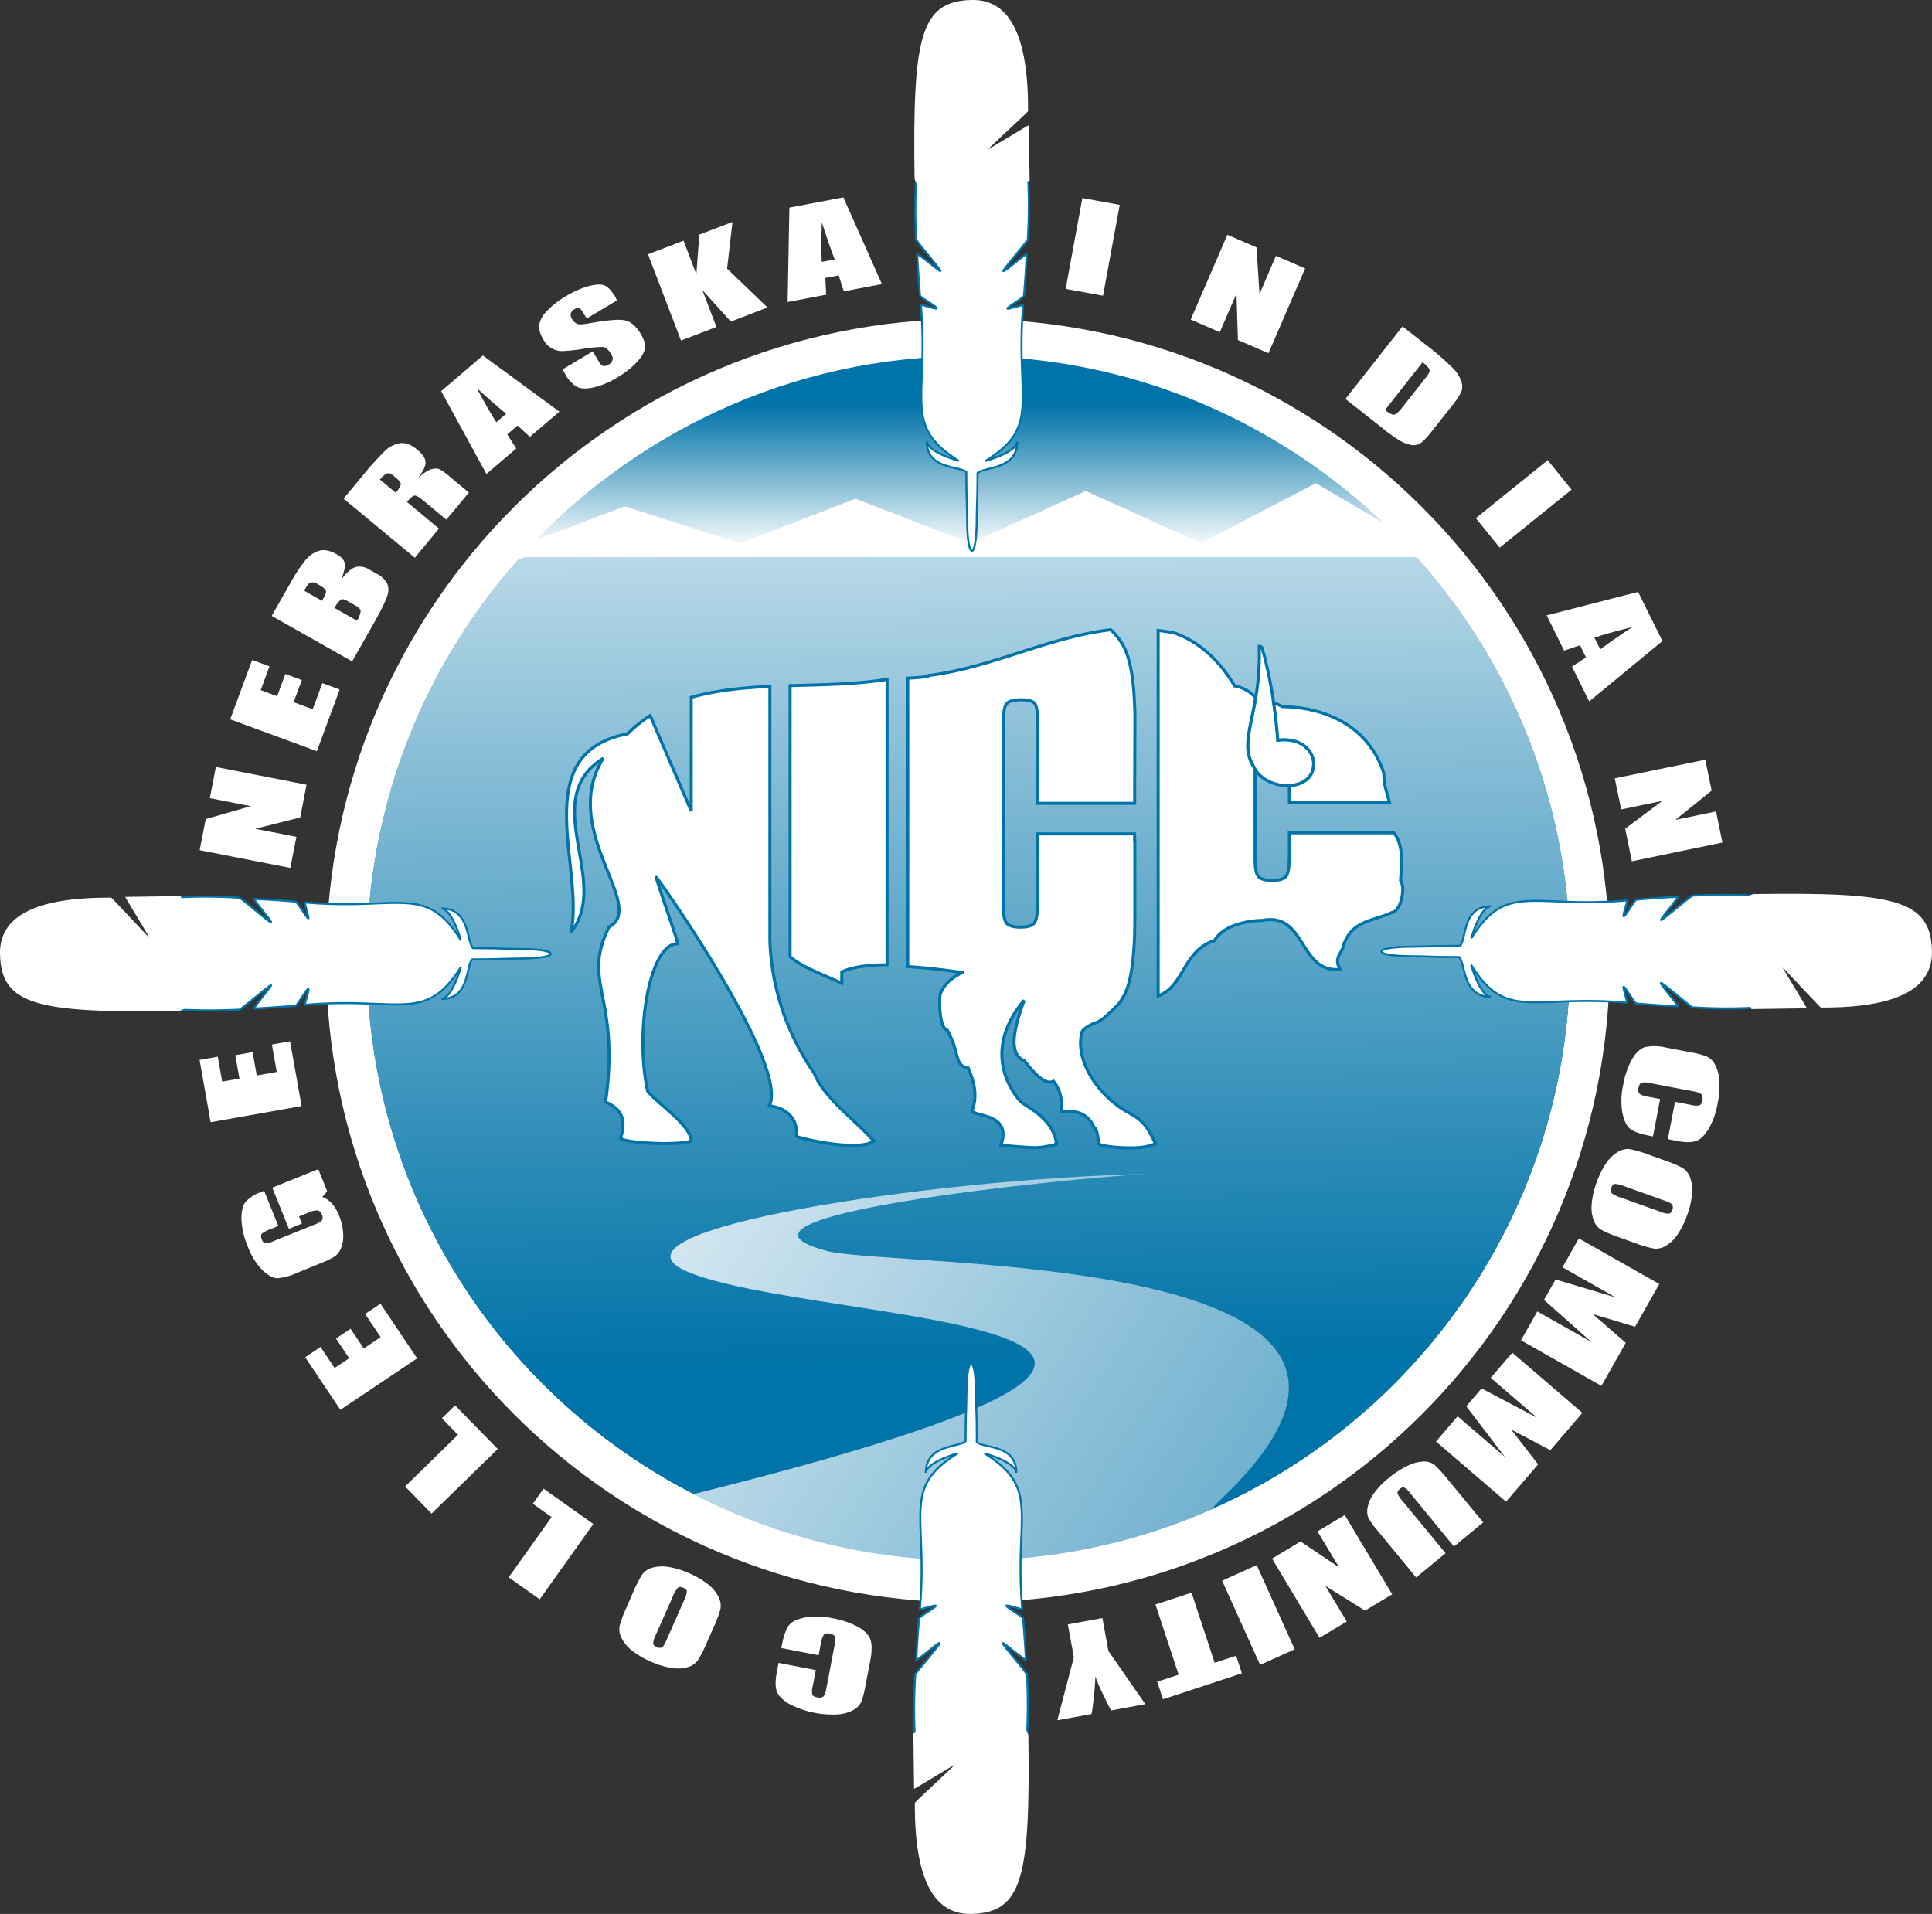 <svg xmlns="http://www.w3.org/2000/svg" xmlns:xlink="http://www.w3.org/1999/xlink" viewBox="0 0 720.75 714.1"><rect x="0" y="0" width="720.75" height="714.1" fill="#333333" stroke="none"/><defs><style>.cls-1,.cls-7,.cls-8{fill:#fff;}.cls-2,.cls-5{fill:none;}.cls-3,.cls-4,.cls-5{stroke:#fff;stroke-width:4.5px;}.cls-3{fill:url(#linear-gradient);}.cls-4{fill:url(#linear-gradient-2);}.cls-6{fill:url(#linear-gradient-3);}.cls-7,.cls-8{stroke:#0073a8;}.cls-7{stroke-width:1.13px;}.cls-8{stroke-width:0.75px;}</style><linearGradient id="linear-gradient" x1="785.05" y1="-574.97" x2="791.38" y2="-1026.41" gradientTransform="matrix(0.91, 0, 0, -0.91, -356.72, -424.93)" gradientUnits="userSpaceOnUse"><stop offset="0" stop-color="#fff"/><stop offset="0.41" stop-color="#91c3da"/><stop offset="0.82" stop-color="#298ab6"/><stop offset="1" stop-color="#0073a8"/></linearGradient><linearGradient id="linear-gradient-2" x1="760.54" y1="-685.66" x2="760.54" y2="-628" gradientTransform="matrix(0.92, 0, 0, -0.94, -339.05, -439.59)" xlink:href="#linear-gradient"/><linearGradient id="linear-gradient-3" x1="-3951.96" y1="324.29" x2="-4462.38" y2="-9.21" gradientTransform="translate(-3774.02 716.01) rotate(180)" xlink:href="#linear-gradient"/></defs><g id="Layer_2" data-name="Layer 2"><g id="Layer_1-2" data-name="Layer 1"><g id="Layer_2-2" data-name="Layer 2"><g id="Layer_1-2-2" data-name="Layer 1-2"><path class="cls-1" d="M600.54,358.4c0,132.24-107.2,239.44-239.44,239.44S121.67,490.64,121.67,358.4,228.87,119,361.1,119,600.54,226.17,600.54,358.4Z"/><path class="cls-2" d="M133.22,347.12C107,360.38,95.55,379.86,111.7,412.17c4.16,8.32,15.28,16.16,34.73,22.63A226.55,226.55,0,0,1,133,357.67C133,354.13,133.06,350.62,133.22,347.12Z"/><path class="cls-1" d="M80.53,286.16l33.82,6.62L112,305l-16.79,4.22,15.37,3-2.27,11.61-33.82-6.62,2.27-11.62,16.76-4.8-15.23-3Z"/><path class="cls-1" d="M85.88,268.38l8.19-22.14,6.47,2.39-3.28,8.86,6.13,2.27,3.07-8.3,6.15,2.28L109.54,262l7.11,2.63,3.6-9.75,6.47,2.4-8.51,23Z"/><path class="cls-1" d="M101.35,229.8l7-12.28a59,59,0,0,1,5.58-8.5A10.92,10.92,0,0,1,119,205.5c1.87-.57,4.09-.12,6.68,1.35,1.75,1,2.73,2.12,2.93,3.38s-.24,3.28-1.32,6c2-2.62,3.79-4.16,5.31-4.64a6.57,6.57,0,0,1,5.21.94l2.78,1.58a8.65,8.65,0,0,1,3.87,3.65,6.48,6.48,0,0,1,0,4.63c-.55,1.81-2.23,5.18-5,10.14l-8.08,14.24Zm12.12-9.4,6.67,3.78c.28-.53.51-1,.67-1.24.69-1.21.94-2.09.75-2.63s-1.17-1.32-3-2.33a4.08,4.08,0,0,0-2.2-.71,2,2,0,0,0-1.32.66,17.76,17.76,0,0,0-1.57,2.47Zm11.33,6.43,8.39,4.76a8.71,8.71,0,0,0,1.36-3.62c0-.65-.66-1.32-1.87-2l-2.79-1.58c-1.29-.73-2.19-1-2.7-.68A10.2,10.2,0,0,0,124.8,226.83Z"/><path class="cls-1" d="M128.17,186.05l6.4-7.71a124,124,0,0,1,9.05-10.12,10.7,10.7,0,0,1,5.62-2.85c2-.29,4.13.5,6.37,2.38,2.06,1.72,3.11,3.27,3.15,4.67s-.87,3.35-2.7,5.85c2.13-1.88,3.78-3,5-3.22a5.19,5.19,0,0,1,2.71-.08,20.13,20.13,0,0,1,4.15,3l7,5.81-8.41,10.12-8.8-7.32c-1.42-1.18-2.45-1.73-3.08-1.66s-1.57.86-2.82,2.36l11.95,9.93-9,10.89Zm13.58-7.12,5.9,4.9a9.44,9.44,0,0,0,1.82-2.84c.19-.67-.29-1.49-1.46-2.46l-1.46-1.21a2.24,2.24,0,0,0-2.24-.66,7.85,7.85,0,0,0-2.56,2.27Z"/><path class="cls-1" d="M180.14,132.65l28.54,20.94-11,9.4-4.6-4.21-3.85,3.29,3.37,5.26-11.13,9.51-16.89-30.9Zm8.69,21.72q-4.62-3.75-11-9.6,4.78,8.92,7.33,12.77Z"/><path class="cls-1" d="M230.15,112.1l-11.29,6.75-1.31-2.2c-.61-1-1.14-1.58-1.6-1.69a2.42,2.42,0,0,0-1.69.44,2.65,2.65,0,0,0-1.32,1.56,2.71,2.71,0,0,0,.46,2.05,4,4,0,0,0,2,1.86c.7.26,2.2.18,4.51-.25q9.94-1.8,13.22-1.1c2.18.46,4.14,2.15,5.87,5,1.26,2.1,1.8,3.89,1.61,5.35s-1.18,3.21-3,5.22a31.35,31.35,0,0,1-7.19,5.67,30,30,0,0,1-9,3.8q-4.14.9-6.3-.27a12,12,0,0,1-4.14-4.5l-1.15-1.94,11.29-6.74,2.15,3.6c.66,1.11,1.24,1.72,1.75,1.85a2.75,2.75,0,0,0,2-.53,2.45,2.45,0,0,0,1.37-3.19,2.27,2.27,0,0,0-.37-.64c-1-1.74-2.1-2.66-3.17-2.74a45.8,45.8,0,0,0-7.29.71,72.6,72.6,0,0,1-7.66.83,7.89,7.89,0,0,1-7.14-4.22q-2-3.39-1.59-5.79a10.66,10.66,0,0,1,3-5.1,31.58,31.58,0,0,1,6.86-5.31,34.74,34.74,0,0,1,8.65-3.85q3.93-1,5.88-.2c1.3.55,2.66,2,4.06,4.35Z"/><path class="cls-1" d="M273.25,82.81l-2,17.43,15.06,14.48L272.63,120,262,108.2l5.27,13.8-13.22,5.06L241.73,94.87,255,89.81l4.78,12.5,1.11-14.76Z"/><path class="cls-1" d="M314.63,73.64,329,106l-14.21,2.7-1.9-5.94-5,.94.32,6.25-14.38,2.73.66-35.21Zm-3.24,23.17q-2.13-5.55-4.82-13.82-.27,10.14,0,14.73Z"/><path class="cls-1" d="M417.72,76.44l-6.23,33.9-13.93-2.56,6.23-33.89Z"/><path class="cls-1" d="M486.9,100.17l-13.69,31.62-11.39-4.92-.54-17.31-6.22,14.38-10.86-4.7,13.68-31.63,10.87,4.7,1.12,17.4L476,95.46Z"/><path class="cls-1" d="M523.22,121.79l8.32,6.55a102.07,102.07,0,0,1,10.52,9.06,13,13,0,0,1,3.11,4.94,5.75,5.75,0,0,1,0,3.84,29.18,29.18,0,0,1-3.69,5.45L534,161.11q-2.88,3.64-4.38,4.44a5,5,0,0,1-3.41.44,13.34,13.34,0,0,1-4.09-1.66,59.61,59.61,0,0,1-6.19-4.43l-14-11.05Zm7.47,13.39-14,17.8c1.6,1.27,2.74,1.84,3.44,1.73s1.74-1.08,3.17-2.89l8.28-10.51a10.87,10.87,0,0,0,1.67-2.51,1.6,1.6,0,0,0-.24-1.42,11,11,0,0,0-2.32-2.2Z"/><path class="cls-1" d="M586.28,182.7l-26.82,21.63-8.89-11,26.82-21.63Z"/><path class="cls-1" d="M620.18,239.19,592.85,261.7l-6.4-13,5.22-3.42-2.24-4.54-5.93,2L577,229.6l34.11-8.76ZM597,242.26q4.77-3.56,12-8.33-9.84,2.43-14.19,4Z"/><path class="cls-1" d="M642.55,314.35l-33.76,7-2.5-12.16,13.85-10.38L604.8,302l-2.39-11.6,33.75-6.95L638.55,295,625,305.89l15.19-3.14Z"/><path class="cls-1" d="M622.21,425l2.67-13.91,5.88,1.13a6.92,6.92,0,0,0,3.29.17c.48-.21.82-.83,1-1.84a2.67,2.67,0,0,0-.35-2.33,7.85,7.85,0,0,0-3.26-1.1l-15.72-3a7.4,7.4,0,0,0-3.31-.16c-.56.22-.94.86-1.15,1.94a2.28,2.28,0,0,0,.37,2.18,8.16,8.16,0,0,0,3.45,1.15l4.25.82L616.66,424l-1.32-.26q-5.25-1-7.23-2.6c-1.31-1.06-2.26-3-2.85-5.92A26.58,26.58,0,0,1,605.5,405a31.31,31.31,0,0,1,3.34-9.81c1.44-2.46,3.07-4,4.88-4.51a17.6,17.6,0,0,1,7.7.14l9.89,1.9a28.8,28.8,0,0,1,5.41,1.45,6.8,6.8,0,0,1,3.07,3,14.18,14.18,0,0,1,1.62,6,30.48,30.48,0,0,1-.57,8.2,29.5,29.5,0,0,1-3.44,9.85c-1.52,2.47-3.1,4-4.76,4.53s-4.06.52-7.22-.08Z"/><path class="cls-1" d="M604.25,461.72a46.9,46.9,0,0,1-6.8-2.83,6.94,6.94,0,0,1-2.91-3.6,13.74,13.74,0,0,1-.74-6.1,30.42,30.42,0,0,1,1.8-7.93,31.75,31.75,0,0,1,3.48-7.09,14,14,0,0,1,4.44-4.37,7,7,0,0,1,4.55-1.06,47.87,47.87,0,0,1,7.16,2.12l5.55,2a47.56,47.56,0,0,1,6.8,2.83,6.85,6.85,0,0,1,2.91,3.6,13.62,13.62,0,0,1,.74,6.1,29.93,29.93,0,0,1-1.8,7.93,31.75,31.75,0,0,1-3.48,7.09,13.83,13.83,0,0,1-4.44,4.37,6.88,6.88,0,0,1-4.55,1.06,46,46,0,0,1-7.16-2.12Zm15.41-9.54a6.77,6.77,0,0,0,3,.63c.52-.11.92-.58,1.21-1.4a2.41,2.41,0,0,0,.06-1.79q-.31-.74-2.82-1.62L606,442.6a10.51,10.51,0,0,0-3.62-.88c-.53.09-1,.58-1.26,1.46a1.88,1.88,0,0,0,.14,2,10.91,10.91,0,0,0,3.49,1.67Z"/><path class="cls-1" d="M597.42,517.07l-30-17,6.1-10.77,20.26,11.46L576,485l4.33-7.63,22.34,6.68L582.9,472.83l6.1-10.77,30,17L610,495q-3.09-.83-7.2-2.15l-8.62-2.57L606.5,501Z"/><path class="cls-1" d="M561.84,560.28l-26.13-22.46,8.07-9.39,17.65,15.16L547,524.68l5.72-6.65,20.63,10.88-17.23-14.84,8.07-9.38,26.13,22.46-11.94,13.9c-1.92-.94-4.13-2.11-6.65-3.51l-8-4.19,10.08,13Z"/><path class="cls-1" d="M528.31,588.56l-14.64-17.78a25.81,25.81,0,0,1-3.19-4.5,6.75,6.75,0,0,1-.23-4,13.27,13.27,0,0,1,2.43-5.28,30.51,30.51,0,0,1,5.36-5.53,33.29,33.29,0,0,1,7.29-4.68,14.12,14.12,0,0,1,6-1.5,6.25,6.25,0,0,1,3.89,1.28,55.15,55.15,0,0,1,5.12,5.69l13,15.75-10.93,9L526,557a6.79,6.79,0,0,0-2.13-2,1.73,1.73,0,0,0-1.61.51c-.69.57-1,1.11-.9,1.63a8.43,8.43,0,0,0,1.78,2.77l16.15,19.6Z"/><path class="cls-1" d="M492.26,611.07l-17.71-29.56,10.64-6.38,14.37,9.66-8.05-13.44,10.16-6.09,17.71,29.56-10.16,6.09-14.78-9.23,8,13.31Z"/><path class="cls-1" d="M470.1,621.17l-14.18-31.4,12.9-5.83L483,615.35Z"/><path class="cls-1" d="M433.86,634l-2.16-6.55,8-2.63-8.64-26.18,13.45-4.43,8.63,26.17,8-2.62,2.16,6.55Z"/><path class="cls-1" d="M394.44,641.83l6.17-23.5-2.25-12.26,12.9-2.38L413.51,616l13.77,19.82-12.79,2.36q-4.82-9.36-5.84-12.74a118.26,118.26,0,0,1-1.42,14.07Z"/><path class="cls-1" d="M290.44,620.43l13.91,2.68L303.21,629a6.92,6.92,0,0,0-.17,3.29c.21.48.83.82,1.84,1a2.64,2.64,0,0,0,2.33-.35,7.63,7.63,0,0,0,1.11-3.25l3-15.72a7.26,7.26,0,0,0,.16-3.31c-.21-.56-.85-.94-1.93-1.15a2.31,2.31,0,0,0-2.18.36,8.17,8.17,0,0,0-1.16,3.45l-.82,4.25-13.91-2.68.26-1.32c.67-3.5,1.55-5.91,2.61-7.23s3-2.26,5.93-2.85a26.78,26.78,0,0,1,10.21.26,31.17,31.17,0,0,1,9.8,3.34q3.69,2.17,4.5,4.89c.54,1.82.49,4.38-.15,7.7l-1.91,9.89a28.06,28.06,0,0,1-1.45,5.41,6.75,6.75,0,0,1-3,3.07,14.27,14.27,0,0,1-6,1.61,35,35,0,0,1-18-4q-3.69-2.25-4.53-4.76t.09-7.22Z"/><path class="cls-1" d="M236.16,594.13a49.39,49.39,0,0,1,3.33-6.57,6.91,6.91,0,0,1,3.81-2.63,14,14,0,0,1,6.14-.29,30.55,30.55,0,0,1,7.77,2.39,31.69,31.69,0,0,1,6.82,4,13.78,13.78,0,0,1,4,4.75,7,7,0,0,1,.72,4.62,46.19,46.19,0,0,1-2.65,7l-2.38,5.39a46,46,0,0,1-3.33,6.57A6.79,6.79,0,0,1,256.6,622a13.7,13.7,0,0,1-6.14.29,30.38,30.38,0,0,1-7.77-2.38,31.05,31.05,0,0,1-6.81-4,13.78,13.78,0,0,1-4-4.74,7.05,7.05,0,0,1-.72-4.62,46.19,46.19,0,0,1,2.65-7Zm8.37,16.09a7.19,7.19,0,0,0-.85,3c.07.52.51,1,1.31,1.31a2.37,2.37,0,0,0,1.77.19c.51-.17,1.12-1.07,1.83-2.69l6.51-14.72a9.87,9.87,0,0,0,1.14-3.54c0-.54-.5-1-1.36-1.37s-1.55-.4-2,0a11.23,11.23,0,0,0-1.92,3.36Z"/><path class="cls-1" d="M189.77,588.51l16-22.47-7-5,4-5.62,18.57,13.18-20,28.1Z"/><path class="cls-1" d="M151.14,554.6l19.7-19.28-6-6.16,4.93-4.82,15.92,16.28L161,564.72Z"/><path class="cls-1" d="M127,526l-13.16-19.61,5.73-3.84,5.26,7.85,5.43-3.64-4.93-7.35,5.45-3.65,4.93,7.35,6.29-4.23-5.79-8.63,5.73-3.84,13.68,20.39Z"/><path class="cls-1" d="M98.54,444.29l5.3,13.13-2.91,1.17a10.31,10.31,0,0,0-3.28,1.76c-.36.44-.35,1.12,0,2.06s.74,1.28,1.26,1.41a6.66,6.66,0,0,0,3.21-.79l15.34-6.19a6.34,6.34,0,0,0,2.66-1.58,2.09,2.09,0,0,0,0-2,2.36,2.36,0,0,0-1.55-1.64,6.63,6.63,0,0,0-3.21.7l-3.79,1.53,1.07,2.65-4.86,2-6.2-15.38,17.15-6.92,3.33,8.25-1.8,2.14a9,9,0,0,1,3.59,2.49,15.28,15.28,0,0,1,2.68,4.53,19.74,19.74,0,0,1,1.49,6.6,12.25,12.25,0,0,1-.75,5.4,7,7,0,0,1-2.39,3.15,25.76,25.76,0,0,1-4.8,2.36L110.59,475a21.86,21.86,0,0,1-7,1.9q-2.39.06-5.6-2.94A24.46,24.46,0,0,1,92.43,465a28.35,28.35,0,0,1-2.36-10.18c0-2.94.5-5.08,1.56-6.4a13.76,13.76,0,0,1,5.53-3.57Z"/><path class="cls-1" d="M78.58,418.7l-4.13-23.25,6.79-1.2,1.65,9.3,6.44-1.14-1.55-8.71,6.46-1.15,1.54,8.71,7.47-1.32-1.82-10.24,6.79-1.2,4.29,24.17Z"/><path class="cls-3" d="M529.56,205.53H193.05a226,226,0,0,0-58.58,152.14C134.47,483,236,584.5,361.31,584.5S588.14,483,588.14,357.67A226,226,0,0,0,529.56,205.53Z"/><path class="cls-4" d="M362.09,205.13l43-19.45,43,19.45,42.77-22.26,38.86,22.88c-42-46.2-101.9-75.13-168.46-75.13-67.21,0-127.67,29.49-169.69,76.48l41.6-15.8,43,13.83,43-16.64Z"/><path class="cls-5" d="M529.56,205.53H193.05a226,226,0,0,0-58.58,152.14C134.47,483,236,584.5,361.31,584.5S588.14,483,588.14,357.67A226,226,0,0,0,529.56,205.53Z"/><path class="cls-6" d="M254.69,558.47h0c270.1-67,47.27-63.79,1.3-84.21-34.52-15.34,91.5-34.5,171.3-36.23h0c-30.83,1.79-168.67,15.67-118.8,28.7,25.61,6.7,243.53-.64,148.47,91.2-7.47,7.23-.67,1.74-12.26,10.24C347.2,611.67,254.69,558.47,254.69,558.47Z"/><path class="cls-7" d="M303.73,400.37a92.12,92.12,0,0,1-16.52-49.26v-95c-10.21.48-20.18,1.44-29.34,4.1v42.38L242.56,267a50.32,50.32,0,0,0-8.45,6.81c-37.66,7.12-16,50-21.08,73.95,15.11-18.89-12.58-49.41,12-64.83-16.62,26.89,16.62,55.21,2.17,62.94-10.45,21,4.28,25.42-1.29,65.35,6.29,2.55,7.73,7,5.57,13.47,1.57,1.75,21.23,2.86,26.43,1-.32-6-12.85-14.16-16.31-18.57-4.93-22.69.88-55.29,11.24-55,.26-.36-8.23-24.4-8-24.77s49.86,70,42.15,85.26c0,0,11,.67,10.13,11.4,4.41,1.58,23.82,5.5,28.85,1.72C319.36,418.15,307.19,409.5,303.73,400.37Z"/><path class="cls-7" d="M330.93,253.47c-11.52,1.86-23.91,2-36.18,2.34V357c4.65,3.72,8.18,4.93,19.28,9.81v-4.16c4.06-2,10.24-2.65,16.9-2.68Z"/><path class="cls-7" d="M417.68,413.06c-8.26-5.75-16.68-17.26-14.1-27.91.11-.2.22-.41.35-.6,1.2-1.61,4.76-2.95,4.76-2.95,2.6-.42,8.8-7.26,8.8-7.26a21.16,21.16,0,0,0,2.88-5.2q2.4-6.45,2.9-20.09h0v-1.11q.09-3,.09-6.36V313.52h-.09v-2.39h-36.2V337c0,3.88-.41,6.35-1.22,7.36s-2.52,1.56-5.14,1.56-4.48-.52-5.26-1.54-1.17-3.25-1.17-6.68V269.6c0-3.54.39-5.83,1.17-6.9s2.61-1.6,5.51-1.6q3.85,0,5,1.32t1.13,6.59v30.71H423.3V296.3l.09-27.24c0-1.85,0-3.6-.09-5.3l-.2-4.1q-.68-10.5-2.94-16.36a23.07,23.07,0,0,0-5.78-8.33c-23.22,2.71-44.43,14.15-68,17.07l-.33.38c-2.44.3-4.91.51-7.4.61V360.64c7.74.47,15.29,1.49,20.32,2.21a23.48,23.48,0,0,0-4,2.46,13.07,13.07,0,0,0-2.35,2.35,11.47,11.47,0,0,0-.72,1,13,13,0,0,0-.7,1.26h0c0,.06-.06.11-.08.16-1,.32-.94,13.78,2.26,14.23,4.83,8.64,2.48,13.31,7.8,14.14,2.36,5.33,3.58,10.74,1.38,16,1.11,2.31,15.12.84,10.83,12.86,15.88,1.29,12.76,1.1,20.49-.18,0-.11-.05-.22-.06-.33l.32-.06c-1.28-10.29-13.06-14.57-13.74-16.13-.2-.49-14-14.43-1.21-33.62q1.35-2,2.88-3.77c-4.16,11.5-5.83,20.11.17,22.63,3.13,4.09,7.7,9.33,10.73,7.53,3.61,4.22,3.17,9.91,3,11.5,8.13-1.35,11.38,3.12,12.68,7v-1.1a17,17,0,0,1,1.14,5.93c1.22.9,6.31,1.56,12.4,1.56s8.84-1.56,8.84-1.56C426.42,416.39,423.57,417.16,417.68,413.06Z"/><path class="cls-7" d="M476.69,276.17a180.69,180.69,0,0,0-5.2-32.17c-.67-1.26-.16-2.84-1.74-2.83.79,25.39-8.34,35-1.94,45.05,4.32,9.35,23.61,9.87,22.2-2.5C488.78,277.62,482.43,275.27,476.69,276.17Z"/><path class="cls-7" d="M476.69,276.17c5.74-.9,12.09,1.45,13.32,7.55.7,6.19-3.77,9.15-9,9.4v6.18h37.35c-.81-3.07-2.14-6.15-2.14-11-8.68-25.95-37.53-24.51-37.84-24.63,0,0-1.44-.8-3.26-1.58C476.37,270.37,476.69,276.17,476.69,276.17Z"/><path class="cls-7" d="M522.86,329.3c-.2-.4-.3-.63-.38-.77.42-6.12,1.25-13.21-2.51-17.8H481v8.84q0,5.82-1.21,7.37c-.81,1-2.52,1.54-5.14,1.54s-4.49-.51-5.27-1.53-1.17-3.26-1.17-6.69V287.07c-.16-.27-.31-.55-.45-.85-4.47-7-1.37-13.8.64-25.9a13.09,13.09,0,0,0-7.81-4.38c-5.36-9.13-13.22-16.68-22.67-19.83-2-.38-3.92-.66-5.86-.87V371.59c9.85-3.63,9.23-17,21-20.62,4.4-7.66,17.94-7.56,17.94-7.56,16.38-3.15,13.54,19.83,29,18.25-2.78-4.25.94-6.29,1.26-9.11,3.18-9.26,11-8.79,17.92-12.07a2.53,2.53,0,0,0,1.67-.88l.13-.07h-.09C523,337.28,523.91,331.61,522.86,329.3Z"/><path class="cls-5" d="M529.56,205.53H193.05a226,226,0,0,0-58.58,152.14C134.47,483,236,584.5,361.31,584.5S588.14,483,588.14,357.67A226,226,0,0,0,529.56,205.53Z"/><path class="cls-8" d="M341.9,64a237.25,237.25,0,0,0-.15,25.3c0,.62,9.07,11.13,9.1,11.77s-8.72-6.91-8.68-6.15c.24,4.84.6,10,1.05,15.35,0,.65,6.18,4.06,6.23,4.72s-6-1.67-5.92-1.11c3.13,34.88-7.17,44.74,14.1,58.05,0,0-11.46-3.11-11.89-7.23.05,10.57,12.05,9,14.75,11.44.06,12.8.21,8.31.33,19,.16,13.83,3.38,13.83,3.53,0,.13-10.64.27-5.84.33-18.64,2.7-2.43,14.79-1.18,14.83-11.75-.42,4.12-11.88,7.23-11.88,7.23,21.25-13,11-23.17,14.1-58,0-.56-6,1.66-5.92,1.11S382,111,382,110.32c.45-5.33.81-10.51,1-15.35,0-.76-8.71,6.89-8.69,6.15s9.07-11.15,9.11-11.77a197.76,197.76,0,0,0,0-25.3Z"/><path class="cls-1" d="M362.61,90.63c10.23-19.73,21.5-23.25,21.5-23.25l-.3-20.66c0-.19-15.19,9.17-15.22,9s14.93-14,14.93-14.2C383.72,8.92,374.18-.2,362.61,0c-19.33.34-22.19,13.8-21.42,66.76C341.19,66.76,348.93,86.19,362.61,90.63Z"/><path class="cls-1" d="M362.93,122.55C362.88,99,362.82,77,362.75,57c-.13-31.39-1.48-31.39-1.61,0-.07,20-.13,42.08-.18,65.6Z"/><path class="cls-8" d="M64,376.55a237.25,237.25,0,0,0,25.3.15c.62,0,11.13-9.07,11.77-9.11s-6.91,8.72-6.15,8.69c4.84-.25,10-.61,15.34-1.06.66,0,4.07-6.18,4.73-6.23s-1.67,6-1.11,5.92c34.88-3.12,44.74,7.17,58.05-14.09,0,0-3.11,11.45-7.23,11.88,10.57-.05,9-12,11.45-14.75,12.79-.06,8.31-.2,18.94-.33,13.83-.16,13.83-3.37,0-3.53-10.63-.13-5.84-.27-18.64-.33-2.43-2.7-1.17-14.78-11.75-14.82,4.12.41,7.23,11.87,7.23,11.87-13-21.25-23.17-11-58.05-14.09-.56-.05,1.66,6,1.11,5.92s-4.07-6.19-4.73-6.24c-5.32-.45-10.5-.81-15.34-1-.76,0,6.89,8.7,6.15,8.68S89.92,335,89.3,334.94a197.76,197.76,0,0,0-25.3,0Z"/><path class="cls-1" d="M90.63,355.83c-19.73-10.23-23.24-21.5-23.24-21.5l-20.67.3c-.19,0,9.17,15.2,9,15.22s-14-14.93-14.21-14.93C8.92,334.72-.2,344.26,0,355.83.34,375.16,13.8,378,66.76,377.25,66.76,377.25,86.19,369.52,90.63,355.83Z"/><path class="cls-1" d="M122.55,355.51c-23.52.05-45.56.11-65.6.19-31.39.12-31.39,1.47,0,1.6,20,.07,42.08.13,65.6.18Z"/><path class="cls-8" d="M383,650.13a232.25,232.25,0,0,0,.15-25.31c0-.62-9.07-11.13-9.1-11.76s8.72,6.91,8.68,6.14c-.25-4.83-.6-10-1.06-15.34,0-.66-6.17-4.07-6.22-4.72s6,1.66,5.92,1.11c-3.13-34.88,7.17-44.75-14.1-58,0,0,11.46,3.11,11.88,7.23,0-10.57-12-9-14.75-11.45,0-12.8-.2-8.31-.32-18.94-.16-13.83-3.38-13.83-3.53,0-.13,10.63-.28,5.84-.33,18.63-2.71,2.44-14.79,1.18-14.83,11.76.42-4.12,11.88-7.23,11.88-7.23-21.26,13-11,23.17-14.1,58-.05.55,6-1.66,5.92-1.11s-6.18,4.06-6.24,4.72c-.44,5.32-.81,10.51-1,15.34,0,.77,8.7-6.89,8.68-6.14s-9.07,11.14-9.1,11.76a197.92,197.92,0,0,0,0,25.31Z"/><path class="cls-1" d="M362.25,623.5c-10.24,19.73-21.5,23.24-21.5,23.24L341,667.4c0,.2,15.2-9.16,15.22-9s-14.93,14-14.93,14.21c-.19,32.56,9.35,41.69,20.92,41.48,19.33-.34,22.18-13.8,21.42-66.75C383.67,647.37,375.93,627.93,362.25,623.5Z"/><path class="cls-1" d="M361.93,591.58c.05,23.52.11,45.56.18,65.59.12,31.4,1.47,31.4,1.6,0,.07-20,.14-42.07.18-65.59Z"/><path class="cls-8" d="M656.78,334.31a237.41,237.41,0,0,0-25.31-.15c-.62,0-11.13,9.07-11.76,9.1s6.91-8.72,6.14-8.68c-4.83.25-10,.61-15.34,1.06-.65,0-4.07,6.17-4.72,6.22s1.66-6,1.11-5.91c-34.88,3.12-44.75-7.18-58,14.09,0,0,3.11-11.45,7.23-11.88-10.57,0-9,12-11.45,14.75-12.8.06-8.31.2-18.94.32-13.83.17-13.83,3.38,0,3.53,10.63.13,5.84.28,18.63.33,2.44,2.71,1.18,14.79,11.76,14.83C552,371.5,548.85,360,548.85,360c13,21.26,23.17,11,58,14.1.55,0-1.66-6-1.11-5.92s4.07,6.19,4.72,6.24c5.32.44,10.51.81,15.34,1,.77,0-6.89-8.7-6.14-8.68s11.14,9.07,11.76,9.1a197.92,197.92,0,0,0,25.31,0Z"/><path class="cls-1" d="M630.15,355c19.73,10.23,23.24,21.49,23.24,21.49l20.66-.29c.2,0-9.16-15.2-9-15.22s14,14.93,14.21,14.93c32.57.2,41.68-9.35,41.48-20.91-.34-19.33-13.8-22.19-66.75-21.42C654,333.61,634.58,341.34,630.15,355Z"/><path class="cls-1" d="M598.23,355.35c23.52-.06,45.56-.12,65.59-.19,31.4-.12,31.4-1.47,0-1.6-20-.07-42.07-.14-65.59-.18Z"/></g></g></g></g></svg>